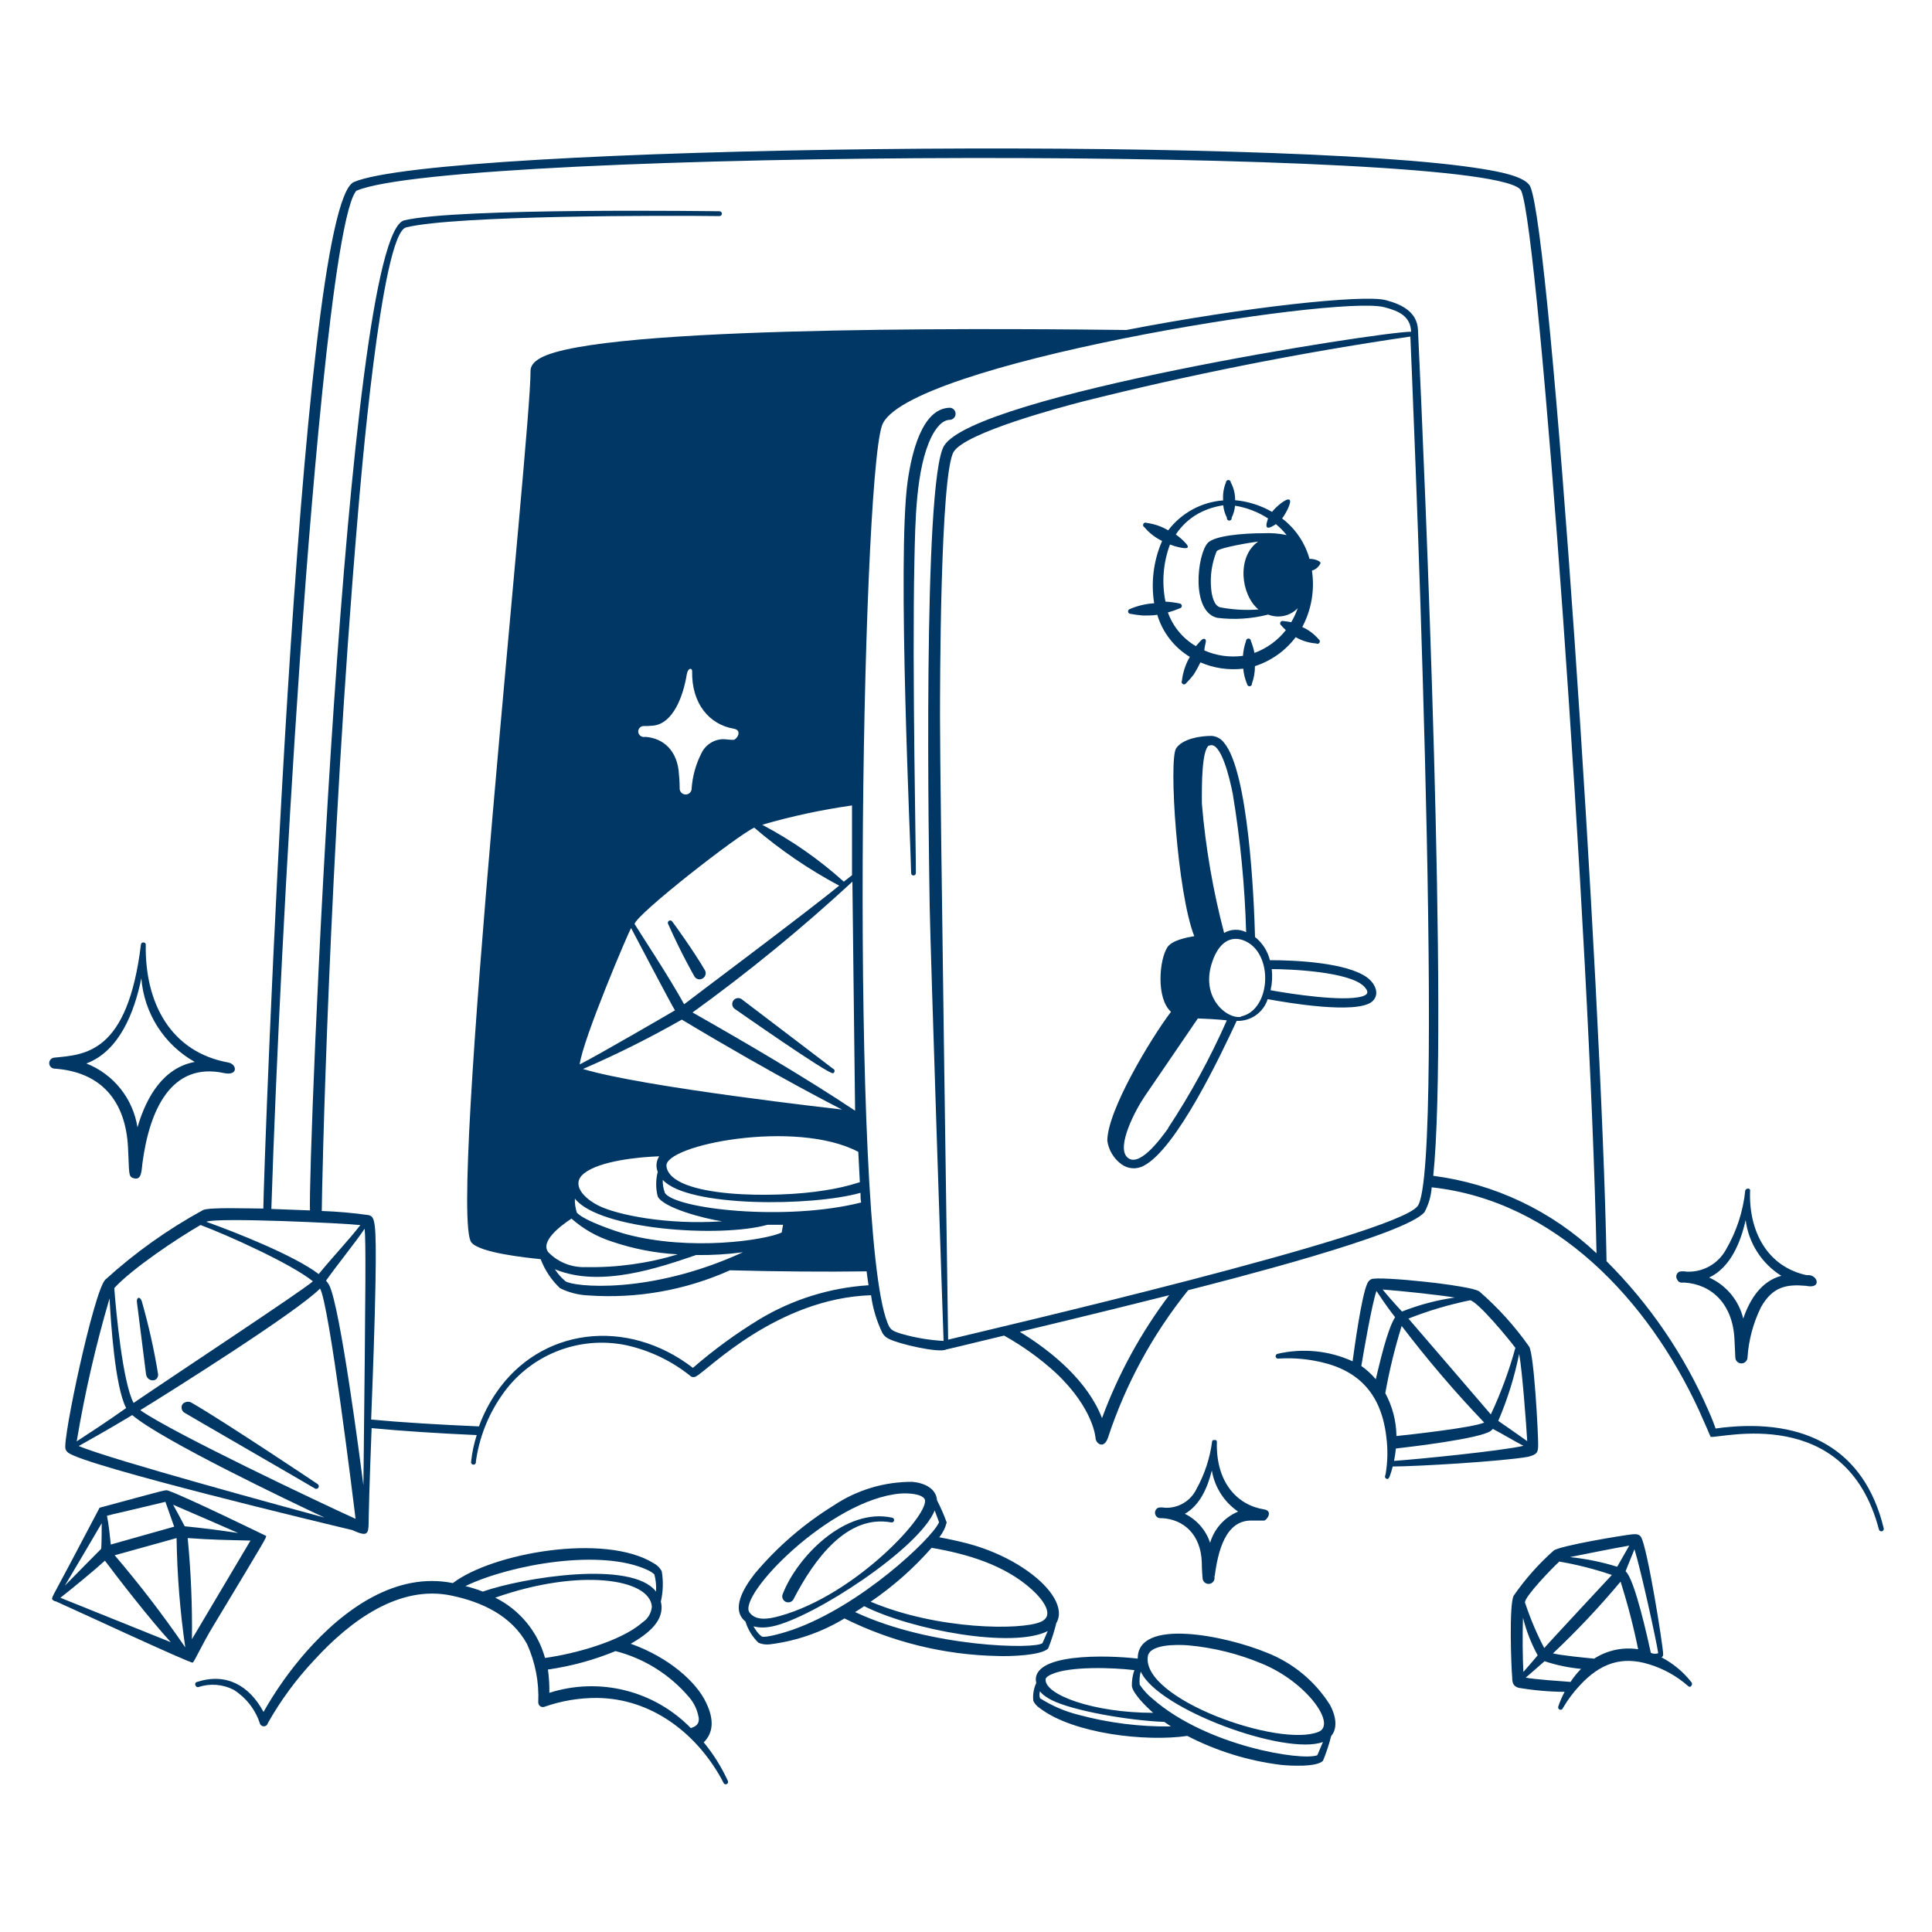 <svg width="400" height="400" viewBox="0 0 400 400" fill="none" xmlns="http://www.w3.org/2000/svg"><path d="M145.7 360.74C147.7 358.74 147.86 356.04 146.24 352.62C144.24 348.24 138.42 343.1 130.58 340.32C134.1 338.32 137.78 335.5 136.82 331.6C137.3 329.526 137.361 327.378 137 325.28C136.61 324.583 136.027 324.013 135.32 323.64C125.16 317.36 101.96 321.52 93.76 327.76C82 325.4 71.22 333.1 63.38 342C60.023 345.834 57.067 350.003 54.56 354.44C51.6 348.94 46.82 346.26 40.76 348.24C40.08 348.44 40.5 349.48 41.1 349.28C42.287 348.89 43.54 348.739 44.786 348.835C46.032 348.931 47.246 349.273 48.36 349.84C50.911 351.444 52.826 353.882 53.78 356.74C53.822 356.931 53.928 357.103 54.081 357.226C54.234 357.348 54.424 357.415 54.62 357.415C54.816 357.415 55.006 357.348 55.159 357.226C55.312 357.103 55.418 356.931 55.46 356.74C58.129 352.015 61.359 347.63 65.08 343.68C72.5 335.56 82.64 328.08 93.42 330.34C99.88 331.68 105.88 334.54 109.1 340.34C110.827 344.131 111.629 348.278 111.44 352.44C111.439 352.593 111.473 352.745 111.539 352.883C111.604 353.022 111.701 353.144 111.82 353.24C111.945 353.331 112.09 353.391 112.243 353.416C112.396 353.44 112.553 353.428 112.7 353.38C116.213 352.138 119.914 351.516 123.64 351.54C134.94 351.66 144.08 358.86 149.26 368.1C149.62 368.76 149.72 369 149.76 369.04C149.778 369.111 149.811 369.177 149.857 369.234C149.902 369.29 149.96 369.336 150.026 369.368C150.091 369.4 150.163 369.418 150.236 369.419C150.309 369.42 150.382 369.406 150.448 369.376C150.515 369.346 150.574 369.302 150.622 369.247C150.67 369.192 150.706 369.127 150.726 369.057C150.746 368.987 150.75 368.913 150.739 368.841C150.728 368.769 150.701 368.7 150.66 368.64C149.356 365.803 147.689 363.147 145.7 360.74ZM96.36 328.38C105.84 323.84 124.54 320.6 134.04 325.04C134.564 325.271 135.05 325.581 135.48 325.96C135.787 327.12 135.902 328.323 135.82 329.52C130.82 322.94 108.24 326.62 99.96 329.52C98.785 329.065 97.582 328.685 96.36 328.38ZM102.54 330.78C119.88 324.66 134.54 326.78 134.96 332.64C134.905 333.307 134.696 333.953 134.349 334.526C134.002 335.098 133.526 335.582 132.96 335.94C128.58 339.8 118.96 342.42 112.84 343.26C112.095 340.573 110.793 338.073 109.019 335.923C107.244 333.773 105.037 332.021 102.54 330.78ZM143.02 357.78C139.299 353.964 134.588 351.26 129.417 349.971C124.245 348.682 118.817 348.858 113.74 350.48C113.765 348.868 113.665 347.256 113.44 345.66C118.247 344.972 122.95 343.689 127.44 341.84C133.388 343.371 138.713 346.711 142.68 351.4C143.75 352.64 144.444 354.159 144.68 355.78C144.76 357 144 357.48 143.02 357.78ZM283.1 202.42C278.92 199.28 268.04 198.78 262.92 198.8C262.453 196.903 261.37 195.215 259.84 194C259.64 186.22 258.5 159.7 253.4 153.74C253.098 153.343 252.716 153.015 252.278 152.777C251.84 152.539 251.357 152.397 250.86 152.36C248.44 152.36 244.86 152.94 243.5 154.94C241.94 157.36 243.74 184.94 247.26 193.82C245.54 194.12 242.6 194.7 241.68 196.14C240.02 198.7 239.32 206.66 242.44 209.48C238.24 215.04 229.22 230 229.26 236.22C229.55 238.126 230.577 239.843 232.12 241C232.782 241.505 233.577 241.807 234.407 241.871C235.237 241.935 236.068 241.757 236.8 241.36C243.62 237.8 252.8 218.32 256.04 211.36C257.455 211.418 258.851 211.008 260.011 210.195C261.171 209.382 262.031 208.21 262.46 206.86C266.64 207.64 280.68 210 284.02 207.42C285.74 206 284.84 203.74 283.1 202.42ZM250.28 154.42C252.76 153.06 254.7 161.58 255.24 164.42C256.806 173.873 257.728 183.422 258 193C257.287 192.644 256.496 192.473 255.7 192.501C254.903 192.529 254.127 192.755 253.44 193.16C251.138 184.403 249.599 175.463 248.84 166.44C248.8 162.42 248.82 155.38 250.28 154.34V154.42ZM241.86 233.6C240.02 236.18 235.72 241.84 233.38 239.6C231.04 237.36 235.18 229.6 237.08 226.86L248 210.86C252.18 211 254 211.26 254 211.26C250.584 219.007 246.523 226.453 241.86 233.52V233.6ZM256.94 210.52C254.1 211.08 248.28 206.52 251.08 198.86C253.54 192.12 258.46 194.32 260.26 196.86C263.44 201.26 262 209.4 256.94 210.44V210.52ZM282 206.3C278 207.44 267.16 205.76 263.06 205.02C263.389 203.584 263.47 202.103 263.3 200.64C267.12 200.64 279.46 201.16 282.44 204.26C283.66 205.56 282.96 206 282 206.3ZM26.5 237.5C26.8 242.96 26.5 243.62 27.68 243.94C29.34 244.42 29.28 242.46 29.5 240.74C30.96 229.74 35.5 219.84 46.34 222.16C49.4 222.82 49.06 220.3 47.26 219.98C35.38 217.82 29.96 207.7 30.18 195.54C30.18 195.02 29.24 194.94 29.18 195.54C26.42 218.28 17.48 218.34 11.18 218.98C10.906 219.016 10.655 219.151 10.473 219.359C10.291 219.567 10.191 219.834 10.191 220.11C10.191 220.386 10.291 220.653 10.473 220.861C10.655 221.069 10.906 221.203 11.18 221.24C21 221.88 26 228 26.5 237.5ZM29.26 202.54C29.543 206.112 30.699 209.56 32.628 212.581C34.556 215.601 37.198 218.101 40.32 219.86C33.82 221.08 30.32 227.04 28.46 233.4C28.003 230.465 26.787 227.7 24.931 225.381C23.075 223.062 20.644 221.269 17.88 220.18C24.68 217.64 27.82 209.62 29.26 202.54ZM234 127.08C234.88 127.247 235.768 127.368 236.66 127.44C237.4 127.44 238.82 127.44 239.6 127.28C240.689 130.921 243.091 134.029 246.34 136C245.457 137.522 244.898 139.211 244.7 140.96C244.67 141.019 244.652 141.083 244.646 141.15C244.641 141.216 244.649 141.282 244.669 141.345C244.69 141.409 244.722 141.467 244.765 141.518C244.808 141.568 244.861 141.61 244.92 141.64C244.979 141.67 245.044 141.688 245.11 141.694C245.176 141.699 245.242 141.691 245.306 141.671C245.369 141.65 245.427 141.618 245.478 141.575C245.528 141.532 245.57 141.479 245.6 141.42C246.162 140.865 246.684 140.27 247.16 139.64C247.664 138.832 248.124 137.997 248.54 137.14C251.327 138.346 254.384 138.795 257.4 138.44C257.5 139.541 257.77 140.621 258.2 141.64C258.216 141.772 258.284 141.893 258.389 141.976C258.494 142.058 258.627 142.096 258.76 142.08C258.893 142.064 259.013 141.996 259.096 141.891C259.179 141.786 259.216 141.652 259.2 141.52C259.619 140.366 259.829 139.147 259.82 137.92C263.182 136.832 266.128 134.738 268.26 131.92C269.557 132.669 271.006 133.113 272.5 133.22C272.556 133.254 272.619 133.277 272.684 133.287C272.75 133.297 272.816 133.294 272.88 133.278C272.944 133.262 273.005 133.234 273.058 133.195C273.111 133.156 273.156 133.106 273.19 133.05C273.224 132.993 273.247 132.931 273.257 132.866C273.267 132.8 273.264 132.734 273.248 132.67C273.232 132.606 273.204 132.545 273.165 132.492C273.126 132.439 273.076 132.394 273.02 132.36C272.089 131.272 270.928 130.404 269.62 129.82C271.524 126.243 272.226 122.147 271.62 118.14C272.011 118.028 272.372 117.832 272.68 117.566C272.987 117.3 273.233 116.97 273.4 116.6C273.4 116.04 271.72 115.64 271.12 115.72C270.194 112.38 268.199 109.437 265.44 107.34C266.12 106.5 267.56 103.86 266.96 103.46C266.36 103.06 264.2 104.9 263.36 105.98C261.017 104.633 258.411 103.808 255.72 103.56C255.741 102.276 255.431 101.009 254.82 99.88C254.82 99.747 254.767 99.62 254.674 99.526C254.58 99.433 254.453 99.38 254.32 99.38C254.187 99.38 254.06 99.433 253.966 99.526C253.873 99.62 253.82 99.747 253.82 99.88C253.337 101.057 253.138 102.332 253.24 103.6C251.013 103.771 248.847 104.413 246.886 105.481C244.925 106.55 243.212 108.022 241.86 109.8C240.493 108.99 238.976 108.466 237.4 108.26C237.283 108.196 237.146 108.182 237.019 108.219C236.891 108.257 236.784 108.343 236.72 108.46C236.656 108.577 236.642 108.714 236.679 108.841C236.717 108.969 236.803 109.076 236.92 109.14C237.931 110.342 239.185 111.317 240.6 112C238.832 116.055 238.262 120.532 238.96 124.9C237.187 125.008 235.447 125.428 233.82 126.14C233.725 126.19 233.649 126.269 233.602 126.366C233.555 126.462 233.541 126.571 233.561 126.677C233.581 126.782 233.635 126.878 233.714 126.951C233.793 127.023 233.893 127.069 234 127.08ZM242.3 112.76C242.877 112.99 243.472 113.171 244.08 113.3C245.76 113.68 246.58 113.58 245.3 112.26C244.733 111.668 244.11 111.132 243.44 110.66C244.602 108.895 246.165 107.428 248 106.38C249.634 105.483 251.415 104.887 253.26 104.62C253.348 105.514 253.606 106.383 254.02 107.18C254.005 107.253 254.007 107.327 254.025 107.399C254.042 107.471 254.076 107.538 254.123 107.596C254.17 107.653 254.229 107.699 254.296 107.731C254.363 107.763 254.436 107.779 254.51 107.779C254.584 107.779 254.657 107.763 254.724 107.731C254.791 107.699 254.85 107.653 254.897 107.596C254.944 107.538 254.978 107.471 254.995 107.399C255.013 107.327 255.015 107.253 255 107.18C255.389 106.405 255.627 105.564 255.7 104.7C258.138 105.096 260.468 105.995 262.54 107.34C262.36 107.86 261.98 108.96 262.38 109.2C262.78 109.44 263.78 108.78 264.16 108.52C264.979 109.192 265.723 109.949 266.38 110.78C264.777 110.442 263.136 110.314 261.5 110.4C257.5 110.4 251.5 110.88 250.06 112.4C247.84 114.82 246.52 126.7 252.06 127.92C255.572 128.353 259.133 128.122 262.56 127.24C263.596 127.652 264.731 127.746 265.821 127.511C266.911 127.276 267.906 126.722 268.68 125.92C268.331 126.929 267.882 127.9 267.34 128.82C266.791 128.711 266.237 128.63 265.68 128.58C265.568 128.547 265.447 128.555 265.34 128.602C265.233 128.649 265.145 128.732 265.093 128.836C265.04 128.941 265.026 129.061 265.053 129.175C265.08 129.289 265.146 129.39 265.24 129.46C265.546 129.813 265.873 130.147 266.22 130.46C264.532 132.605 262.282 134.239 259.72 135.18C259.553 134.331 259.305 133.501 258.98 132.7C258.98 132.567 258.927 132.44 258.834 132.346C258.74 132.253 258.613 132.2 258.48 132.2C258.347 132.2 258.22 132.253 258.126 132.346C258.033 132.44 257.98 132.567 257.98 132.7C257.628 133.693 257.412 134.729 257.34 135.78C254.621 136.156 251.851 135.768 249.34 134.66C249.34 134.18 249.6 133.28 249.66 132.78C249.72 132.28 249.22 132.02 248.7 132.56C248.48 132.76 248.16 133.14 247.6 133.78C244.906 132.208 242.852 129.736 241.8 126.8C242.646 126.573 243.475 126.285 244.28 125.94C244.393 125.917 244.495 125.856 244.568 125.766C244.641 125.677 244.681 125.565 244.681 125.45C244.681 125.335 244.641 125.223 244.568 125.133C244.495 125.044 244.393 124.983 244.28 124.96C243.299 124.748 242.302 124.614 241.3 124.56C240.499 120.618 240.818 116.53 242.22 112.76H242.3ZM260.62 126.18C257.946 126.388 255.255 126.24 252.62 125.74C251.32 125.4 250.88 123.28 250.76 121.92C250.499 119.266 250.891 116.588 251.9 114.12C252.6 113.32 259.46 112.24 260.5 112.12C256 115.24 256.88 123.12 260.54 126.18H260.62Z" fill="#003764" /><path d="M390 316.4C386 299.9 373.62 293.68 356.72 295.56L355.2 295.76C354.96 295.06 354.48 293.76 353.72 292.06C348.695 280.512 341.536 270.015 332.62 261.12C331.62 204.34 321.14 48 316.82 38.62C315.82 36.42 309.62 35.42 307.06 35C265.06 28.04 91.06 30.08 73.28 37.68C61.74 42.62 54.56 242.62 54.52 250.22C51.66 250.22 43.28 249.9 42.02 250.54C34.725 254.526 27.93 259.367 21.78 264.96C19.42 267.44 12.9 298 13.56 300C13.664 300.316 13.867 300.589 14.14 300.78C17.96 303.6 67.26 315.44 72.92 316.78C75.98 318.18 76.28 317.7 76.32 315.4C76.36 313.1 76.44 308.3 76.94 295.68C83.04 296.26 90.68 296.76 98.7 297.12C98.121 298.914 97.732 300.764 97.54 302.64C97.525 302.713 97.527 302.788 97.545 302.859C97.562 302.931 97.596 302.999 97.643 303.056C97.69 303.113 97.749 303.159 97.816 303.191C97.883 303.223 97.956 303.239 98.03 303.239C98.104 303.239 98.177 303.223 98.244 303.191C98.311 303.159 98.37 303.113 98.417 303.056C98.464 302.999 98.498 302.931 98.515 302.859C98.533 302.788 98.535 302.713 98.52 302.64C99.193 297.741 101.008 293.068 103.82 289C106.598 284.897 110.529 281.71 115.118 279.841C119.707 277.972 124.746 277.506 129.6 278.5C134.429 279.555 138.952 281.703 142.82 284.78C142.989 284.968 143.222 285.086 143.473 285.112C143.724 285.137 143.976 285.069 144.18 284.92C146.54 283.68 160.88 268.8 180.34 268.16C180.708 270.882 181.504 273.528 182.7 276C183.012 276.528 183.48 276.948 184.04 277.2C186.04 278.26 194.46 280.18 195.88 279.4C196.08 279.4 207.52 276.58 207.88 276.52C211.733 278.664 215.324 281.248 218.58 284.22C226.58 291.76 226.82 297.9 226.82 297.7C226.82 298.78 228.5 300.18 229.38 297.7C233.033 286.589 238.664 276.229 246 267.12C253.18 265.28 291.18 255.66 294.94 250.94C295.79 249.357 296.295 247.612 296.42 245.82C322 248.6 341.22 269.16 351.76 292C352.72 294.1 354.16 297.48 354.16 297.48C356.16 297.88 382.16 290.5 389.02 316.68C389.038 316.744 389.069 316.804 389.111 316.857C389.152 316.909 389.204 316.953 389.263 316.985C389.321 317.018 389.385 317.039 389.452 317.046C389.518 317.054 389.586 317.048 389.65 317.03C389.714 317.012 389.774 316.981 389.827 316.939C389.879 316.897 389.923 316.846 389.955 316.787C389.988 316.729 390.009 316.665 390.016 316.598C390.024 316.532 390.018 316.464 390 316.4ZM74.6 253.64C72.36 256.58 69.24 259.82 65.98 263.78C60.9 259.9 48.6 255.06 42.72 252.96C44.7 252 71.46 253.26 74.6 253.64ZM41.56 253.64C46.94 255.64 60.3 261.64 64.78 265.28C62.96 267 35.88 284.84 27.66 290.46C25.4 286.26 24 271.34 23.66 266.68C27.38 262.62 36.76 256.36 41.56 253.6V253.64ZM22.68 268.86C22.96 273.9 23.8 287.08 26.12 291.52C22 294.44 18.72 296.56 15.88 298.42C17.55 288.426 19.821 278.541 22.68 268.82V268.86ZM16.3 299.38C18.12 298.36 22.3 296.04 27.38 292.98C33.5 298.18 59.88 310.78 67.18 314.2C60.56 312.42 22.58 302.1 16.3 299.38ZM29.1 291.92C35.1 288.24 61.44 271.68 66.26 266.78C68.16 269.94 73.18 310.88 73.62 314.46C66 311 35.68 296.62 29.1 292V291.92ZM75.24 307.5C74.6 302.58 70.44 270.46 68.14 266.04C67.951 265.723 67.737 265.423 67.5 265.14C70.24 261.3 73.5 257.36 75.5 254.38C75.74 257.56 75.74 262.96 75.24 307.5ZM186.74 276.18C184.48 275.52 184.28 275.18 183.74 273.86C175.86 254.18 178.32 100.82 182.6 88.12C186.88 75.42 276.6 60.96 286.6 63.6C289.7 64.4 292.02 65.5 292.16 68.68C285.58 68.68 202.04 81.8 195.48 92.26C190.96 99.48 192.34 178.14 192.48 187.62C192.62 196.44 195.3 276.5 195.36 277.62C192.441 277.467 189.55 276.984 186.74 276.18ZM228.16 293.6C225.24 286.06 218.02 279.94 211.14 275.74C211.76 275.6 228.82 271.5 242.06 268.16C236.214 275.919 231.531 284.489 228.16 293.6ZM293.48 249.74C288.58 255.86 204.8 275.28 196.3 277.36C196.3 277.36 194.58 160.86 194.62 148.5C194.62 143.22 194.62 98.06 197.46 93.52C200 89.52 219.58 84.32 224.2 83.12C246.56 77.507 269.189 73.021 292 69.68C292 69.68 299.56 242.12 293.48 249.74ZM296.74 243.44C299.9 212.9 295.04 99.3 293.58 68.34C293.42 64.7 290.46 63.08 286.92 62.14C282.24 60.92 257.54 63.6 233.2 68.32C215.32 68.12 129.64 67.1 113.2 73.52C111.62 74.14 109.82 75.14 109.84 76.84C110 89.12 92.68 251.22 97.6 257.24C99.38 259.42 109.12 260.4 111.94 260.7C112.806 262.975 114.173 265.026 115.94 266.7C117.748 267.599 119.723 268.11 121.74 268.2C131.813 268.921 141.907 267.135 151.12 263C160.96 263.26 170.84 263.34 179.42 263.22C179.56 264.24 179.68 265.22 179.82 266.1C171.799 266.609 164.02 269.045 157.14 273.2C152.312 276.15 147.736 279.495 143.46 283.2C129.8 272.68 111.84 274.86 102.66 288.46C101.216 290.594 100.041 292.898 99.16 295.32C90.9 294.96 83.16 294.5 76.84 293.9C77.22 284.36 77.6 273.68 77.74 265.58C77.96 252.6 77.6 251.94 76.34 251.58C73.117 251.122 69.873 250.835 66.62 250.72C66.62 246.92 68.06 177.6 74.08 106.72C74.52 101.54 78.86 48.34 84.08 47.08C94.34 44.54 138.46 44.6 148.96 44.74C149.093 44.74 149.22 44.687 149.314 44.593C149.407 44.5 149.46 44.373 149.46 44.24C149.46 44.107 149.407 43.98 149.314 43.886C149.22 43.793 149.093 43.74 148.96 43.74C148.52 43.74 94.78 42.96 83.7 45.62C71.34 48.58 63.7 241.9 64.18 250.6L56.18 250.3C57.14 220.3 59.28 177.46 61.98 138.3C62.86 125.36 67.98 52.3 73.12 40.6C73.24 40.34 73.62 39.56 73.82 39.48C94.1 30.82 310.64 30.1 314.94 39.48C318.64 47.48 329.24 195 330.54 259.48C321.253 250.694 309.419 245.079 296.74 243.44ZM144.12 259.84C147.363 259.891 150.606 259.697 153.82 259.26C134.48 268.14 118.68 266.42 117.06 265.26C116.212 264.548 115.477 263.712 114.88 262.78C124.32 266.72 136.64 262.38 144.12 259.84ZM113.54 259.28C111.78 257.06 115.96 253.84 118.32 252.3C120.751 254.453 123.606 256.074 126.7 257.06C131.099 258.556 135.681 259.444 140.32 259.7C134.145 261.577 127.713 262.468 121.26 262.34C119.831 262.399 118.405 262.157 117.075 261.629C115.745 261.102 114.541 260.302 113.54 259.28ZM129.68 255.54C127.3 254.9 120.92 252.7 119.44 251.08C119.128 250.139 118.985 249.151 119.02 248.16C124.12 254.62 149.02 256.32 158.9 253.58H162.12L161.84 255.18C158.36 256.78 143 259.08 129.68 255.54ZM151.88 150.86C153.88 151.2 152.44 153.18 151.88 153.18C151.68 153.18 151.16 153.18 149.88 153.04C148.898 153.03 147.933 153.304 147.103 153.829C146.273 154.355 145.612 155.108 145.2 156C144.064 158.237 143.385 160.678 143.2 163.18C143.209 163.343 143.186 163.506 143.132 163.66C143.079 163.814 142.995 163.956 142.886 164.077C142.778 164.199 142.646 164.298 142.499 164.369C142.352 164.44 142.193 164.481 142.03 164.49C141.701 164.509 141.378 164.396 141.133 164.176C140.887 163.957 140.739 163.649 140.72 163.32C140.72 163.16 140.72 161.68 140.58 160.44C140.34 155.48 137.38 152.8 133.58 152.56C133.337 152.614 133.083 152.591 132.854 152.494C132.625 152.397 132.431 152.232 132.3 152.02C132.218 151.884 132.166 151.733 132.147 151.576C132.128 151.418 132.143 151.259 132.19 151.107C132.237 150.956 132.316 150.817 132.421 150.698C132.526 150.58 132.655 150.485 132.8 150.42C133.28 150.2 133.36 150.42 135.16 150.24C139.44 149.86 141.48 143.94 142.18 139.68C142.42 138.16 143.32 138.28 143.3 138.94C143.16 145.7 146.88 150 151.88 150.86ZM156.16 171.36C161.562 175.993 167.458 180.017 173.74 183.36C167.3 188.68 141.74 207.78 141.64 207.92C138.66 202.44 132.34 192.9 131.38 191.3C131.84 189.2 152.9 172.78 156.16 171.36ZM177.7 238.48C177.8 240.64 177.92 242.74 178.02 244.76C175.632 245.529 173.183 246.098 170.7 246.46C160.82 248.1 138.82 248.1 137.98 241.46C137.42 237.06 164.78 231.64 177.7 238.48ZM120.7 221.32C127.701 218.288 134.531 214.876 141.16 211.1C161.62 223.38 174.3 229.68 174.32 229.72C173.38 229.6 133.02 225.08 120.7 221.32ZM143.38 209.62C154.949 201.268 166.002 192.225 176.48 182.54C176.48 184.36 177.04 229.64 177.04 229.96C166.74 223.1 154.62 216 143.38 209.62ZM174.7 182.54C169.578 177.926 163.901 173.969 157.8 170.76C163.897 168.987 170.113 167.65 176.4 166.76V181.2L174.7 182.54ZM139.74 209.18C139.14 209.54 124.2 218.24 120.02 220.38C120.64 215.22 130.16 192.9 130.66 192.14C130.76 192.34 139.14 208.28 139.74 209.18ZM120.94 242.92C124.24 240.32 132.32 239.54 136.48 239.4C136.173 239.872 135.985 240.412 135.933 240.973C135.881 241.534 135.966 242.099 136.18 242.62C135.749 244.293 135.749 246.047 136.18 247.72C137.38 250.08 145.58 252.26 149.5 252.86C137.74 253.64 127.92 251.46 124.32 249.8C120.72 248.14 118.14 245.12 120.94 242.92ZM137.64 246.92C137.325 246.077 137.182 245.179 137.22 244.28C142.42 250.02 168.26 249.78 178.16 246.96C178.16 247.66 178.16 248.34 178.3 248.96C162.72 252.9 139.76 250.34 137.64 246.96V246.92ZM55.1 318C55.6 318.24 38.1 309.7 34.86 308.64C34.18 308.42 35.16 308.24 20.62 312.16C9.78 332.84 10.96 330.06 10.78 331.12C10.78 331.12 11.3 331.62 11.5 331.52C13.94 332.56 39.5 344.48 39.9 344.22C40.3 343.96 41.8 340.5 44.1 336.72C55.46 317.88 55.1 318.42 55.1 318ZM49.38 317.4C45.26 316.8 42.34 316.4 38.24 316C37.6 314.78 36.72 313.1 35.84 311.54C39 312.88 45.26 315.62 49.38 317.42V317.4ZM34.24 310.92C34.62 312.02 35.48 314.46 36.06 316.08L22.94 319.78C22.78 318.16 22.5 315.5 22.16 313.9C22.12 313.72 21.52 314 34.24 310.94V310.92ZM21.06 315.34C21.06 315.86 21.06 319.78 20.94 320.68C20.76 320.84 14.6 327.08 13.42 328.3C15.6 324.66 19.26 318.44 21.06 315.36V315.34ZM12.5 330.8C15.06 328.8 19.62 325.04 21.72 323.12C24.48 326.82 31.04 335.28 35.36 340L12.5 330.8ZM23.74 322L36.56 318.44C36.668 326.018 37.269 333.58 38.36 341.08C33.829 334.465 28.949 328.096 23.74 322ZM39.74 339.38C39.827 332.389 39.533 325.399 38.86 318.44C43.84 318.8 46.98 318.84 51.86 318.96C51.82 319.02 40.34 338.34 39.7 339.44L39.74 339.38Z" fill="#003764" /><path d="M348.74 265.54C354.36 265.9 358.74 269.94 359.1 277.24C359.26 279.94 359.24 280.88 359.3 281.24C359.354 281.547 359.521 281.823 359.766 282.014C360.012 282.206 360.32 282.299 360.631 282.277C360.942 282.254 361.233 282.118 361.449 281.893C361.665 281.668 361.79 281.371 361.8 281.06C362.042 277.43 362.994 273.884 364.6 270.62C367.04 266.32 369.94 265.86 373.94 266.22C376.96 266.86 376.5 264.36 374.72 264.02L374 264C365.82 262.22 362 254.8 362.34 246.48C362.34 245.84 361.38 246.08 361.34 246.48C360.894 250.798 359.53 254.971 357.34 258.72C356.546 260.17 355.359 261.367 353.916 262.173C352.472 262.98 350.831 263.363 349.18 263.28C348.698 263.187 348.202 263.187 347.72 263.28C347.573 263.342 347.442 263.436 347.335 263.554C347.228 263.672 347.148 263.812 347.1 263.964C347.053 264.117 347.039 264.277 347.059 264.435C347.08 264.594 347.135 264.745 347.22 264.88C347.56 265.6 348 265.58 348.74 265.54ZM361.42 252.6C361.719 254.95 362.536 257.204 363.813 259.2C365.089 261.195 366.792 262.883 368.8 264.14C364.68 265.26 362.3 268.94 360.92 273C360.471 271.138 359.601 269.404 358.377 267.93C357.153 266.457 355.608 265.284 353.86 264.5C358.24 262.44 360.36 257.3 361.42 252.6ZM151.84 207.14C151.743 207.272 151.674 207.423 151.636 207.582C151.597 207.741 151.591 207.907 151.617 208.068C151.643 208.23 151.701 208.385 151.787 208.525C151.874 208.664 151.987 208.785 152.12 208.88C152.3 209 171.56 222.5 172.46 222.2C172.557 222.165 172.64 222.101 172.699 222.017C172.758 221.933 172.789 221.833 172.789 221.73C172.789 221.627 172.758 221.527 172.699 221.443C172.64 221.359 172.557 221.295 172.46 221.26L153.54 206.86C153.276 206.677 152.951 206.604 152.633 206.657C152.316 206.709 152.032 206.882 151.84 207.14ZM344 343.14C344.116 343.077 344.211 342.98 344.272 342.862C344.332 342.745 344.356 342.611 344.34 342.48C344.34 340.86 341.04 320.14 339.74 318.2C339.36 317.62 338.74 317.6 337.98 317.66C335.98 317.86 322.86 320.04 321.66 321.04C318.544 323.806 315.771 326.934 313.4 330.36C312.4 332.1 312.88 345.2 313.08 347.22C313.08 348.4 313.28 349.1 314.4 349.44C317.552 349.975 320.743 350.255 323.94 350.28C323.409 351.258 322.967 352.282 322.62 353.34C322.58 353.467 322.593 353.605 322.655 353.723C322.716 353.842 322.823 353.93 322.95 353.97C323.077 354.01 323.215 353.997 323.333 353.935C323.452 353.874 323.54 353.767 323.58 353.64C324.577 351.931 325.765 350.341 327.12 348.9C331.24 344.46 335.66 342.78 341.44 344.58C344.391 345.476 347.119 346.989 349.44 349.02C349.7 349.26 349.92 349.36 350.18 349.02C350.27 348.918 350.32 348.786 350.32 348.65C350.32 348.514 350.27 348.382 350.18 348.28C348.51 346.146 346.403 344.394 344 343.14ZM337.32 320C336.62 321.28 335.72 322.76 334.82 324.38C331.634 323.393 328.358 322.723 325.04 322.38C328.28 321.72 334.38 320.5 337.32 320ZM322.8 323.3C326.509 323.932 330.161 324.861 333.72 326.08C333.72 326.08 320.08 340.72 319.72 341.22C318.128 338.176 316.79 335.005 315.72 331.74C315.8 330.4 321.34 324.68 322.8 323.34V323.3ZM315.32 334.94C316.001 337.651 317.022 340.265 318.36 342.72C317.18 344.14 316.12 345.34 315.4 346.16C315.24 343.38 315.2 338.32 315.32 334.98V334.94ZM325.14 348.22C323.24 348.08 317.76 347.7 315.88 347.34C316.74 346.62 318.16 345.34 319.78 343.94C322.233 344.749 324.769 345.279 327.34 345.52C326.52 346.36 325.783 347.278 325.14 348.26V348.22ZM330 343.4C328 343.2 323.56 342.78 321.52 342.32C326.478 337.649 331.153 332.687 335.52 327.46C336.984 332.058 338.199 336.731 339.16 341.46C335.967 340.966 332.704 341.671 330 343.44V343.4ZM341.78 342.16C341.24 339.72 338.48 326.96 336.56 325.32C337.16 323.72 338.04 321.72 338.4 320.76C339.74 325.08 342.92 339.6 343.32 342.28C343.071 342.369 342.806 342.408 342.542 342.394C342.278 342.381 342.019 342.315 341.78 342.2V342.16ZM65.8 307.3C66.68 307.84 46.12 294.12 39.8 290.5C39.499 290.284 39.13 290.185 38.762 290.222C38.394 290.259 38.052 290.429 37.8 290.7C37.615 290.979 37.547 291.32 37.611 291.649C37.674 291.979 37.864 292.27 38.14 292.46C38.34 292.62 64.42 307.68 65.14 308.14C65.195 308.183 65.258 308.215 65.326 308.234C65.393 308.253 65.464 308.259 65.534 308.25C65.603 308.242 65.671 308.22 65.732 308.186C65.793 308.151 65.847 308.105 65.89 308.05C65.933 307.995 65.965 307.932 65.984 307.864C66.003 307.797 66.009 307.726 66 307.656C65.992 307.587 65.97 307.519 65.936 307.458C65.901 307.397 65.855 307.343 65.8 307.3ZM30.24 284.56C30.54 286.18 32.74 286.22 32.74 284.56C31.906 279.431 30.771 274.356 29.34 269.36C28.92 268.28 28.26 268.66 28.34 269.52C28.36 269.74 30.2 284.36 30.24 284.56ZM145.5 202.56C145.78 202.39 145.983 202.117 146.065 201.799C146.147 201.482 146.102 201.145 145.94 200.86C143.54 196.76 139.42 191.08 139.22 190.86C139.191 190.796 139.149 190.739 139.097 190.693C139.045 190.646 138.983 190.611 138.917 190.59C138.85 190.568 138.78 190.561 138.71 190.569C138.641 190.576 138.574 190.599 138.513 190.634C138.453 190.669 138.4 190.716 138.359 190.773C138.318 190.83 138.29 190.894 138.275 190.963C138.261 191.031 138.261 191.102 138.275 191.17C138.29 191.239 138.319 191.303 138.36 191.36C141.02 197.36 143.56 201.78 143.8 202.2C143.887 202.336 144.001 202.454 144.134 202.546C144.267 202.638 144.417 202.702 144.575 202.736C144.733 202.769 144.896 202.771 145.055 202.741C145.214 202.711 145.365 202.649 145.5 202.56ZM262.26 342.16C253.66 338.62 235.46 334.92 235.56 343.4C229.16 342.64 213.16 342.2 214.54 348.46C214 349.621 213.792 350.908 213.94 352.18C214.246 352.773 214.701 353.276 215.26 353.64C222.18 358.96 237.26 360.66 245.82 359.4C251.879 362.536 258.448 364.568 265.22 365.4C267.12 365.6 272.74 365.9 273.92 364.52C274.601 362.869 275.162 361.171 275.6 359.44C276.86 357.96 276.76 355.62 275.36 352.98C272.262 348.066 267.671 344.274 262.26 342.16ZM216.48 347.7C216.48 347.24 217.3 346.82 217.72 346.64C221.5 344.94 230.34 345.24 234.86 345.78C234.49 346.84 234.314 347.958 234.34 349.08C234.56 350.7 237.48 353.52 238.76 354.62C226.34 354.62 216.3 350.88 216.48 347.7ZM223.32 355.04C220.485 354.334 217.783 353.172 215.32 351.6C215.177 351.124 215.177 350.616 215.32 350.14C215.32 350.14 215.68 350.9 217.6 351.92C222.02 354.22 234.02 356.26 241.06 356.5L242.44 357.44C235.987 357.525 229.552 356.718 223.32 355.04ZM272.74 363.4C269.54 364.64 249.86 361.54 238.64 351.72C237.599 350.886 236.695 349.894 235.96 348.78C235.874 347.874 235.949 346.96 236.18 346.08C239.74 353.94 266.18 363.54 273.9 360.66L272.74 363.4ZM272.98 358.56C264.88 361.88 236.4 351.8 237.64 342.96C237.98 340.44 243.4 340.46 245.94 340.64C251.233 341.114 256.421 342.402 261.32 344.46C270.56 348.28 276.8 357.04 272.98 358.56ZM217.02 341.28C217.697 339.573 218.258 337.822 218.7 336.04C219.96 333.92 218.8 331.34 217.26 329.4C214.38 325.74 208.2 321.68 200.46 319.6C198.46 319.08 196.46 318.64 194.46 318.28C195.195 317.38 195.721 316.328 196 315.2C195.432 313.632 194.764 312.102 194 310.62C193.82 308.16 191.4 307.04 188.94 306.8C183.11 306.757 177.402 308.472 172.56 311.72C166.446 315.498 160.971 320.223 156.34 325.72C153.88 328.84 151.28 333.24 154.34 335.72C154.85 337.393 155.78 338.907 157.04 340.12C157.785 340.431 158.599 340.541 159.4 340.44C164.867 339.763 170.129 337.937 174.84 335.08C184.726 339.996 195.581 342.653 206.62 342.86C208.7 342.96 215.68 342.78 217.02 341.28ZM213.64 329.1C216.04 331.28 218.44 334.54 215.44 335.8C211.44 337.54 194.14 337.48 180.26 331.62C184.919 328.445 189.159 324.695 192.88 320.46C200.26 321.72 208 324 213.64 329.1ZM155.2 333.88C152.5 330.46 171.9 310.4 186.46 309.22C187.88 309.12 190.72 309.22 191.42 310.34C192.96 313 177.42 330.16 161.42 334.58C158.8 335.32 156.46 335.52 155.2 333.88ZM164 337.46C162.7 337.92 158.5 339.18 157.72 338.82C157.196 338.431 156.754 337.941 156.42 337.38C155.44 335.9 156.12 337.52 159.94 336.72C168.38 334.94 190.34 320.62 193.52 312.72C194.56 315.56 194.46 315.06 194.32 315.36C192.8 318.6 178.28 332.48 164 337.46ZM215.84 340.18C214.5 341.5 192.7 341.12 177.04 333.76C177.66 333.38 178.28 332.98 178.92 332.54C188.8 337.5 209.64 341.36 216.92 337.7L215.84 340.18Z" fill="#003764" /><path d="M164.36 330.96C168.62 322.74 175.42 313.52 184.52 315.2C184.65 315.226 184.785 315.2 184.896 315.127C185.006 315.054 185.083 314.94 185.11 314.81C185.137 314.68 185.11 314.545 185.037 314.434C184.964 314.324 184.85 314.246 184.72 314.22C175.04 312.1 165.08 322.22 162.04 330.06C161.921 330.368 161.928 330.71 162.062 331.012C162.195 331.314 162.442 331.551 162.75 331.67C163.058 331.789 163.4 331.782 163.702 331.648C164.004 331.515 164.241 331.268 164.36 330.96ZM241.12 312.16C240.685 312.068 240.235 312.068 239.8 312.16C239.653 312.224 239.521 312.32 239.414 312.44C239.307 312.56 239.227 312.702 239.179 312.855C239.132 313.009 239.118 313.171 239.139 313.331C239.16 313.49 239.215 313.644 239.3 313.78C239.64 314.32 240.04 314.34 240.64 314.32C245.04 314.58 248.64 317.68 248.82 323.5C248.82 324.84 248.96 326.6 248.98 326.76C248.999 327.089 249.147 327.397 249.393 327.616C249.638 327.836 249.961 327.948 250.29 327.93C250.619 327.911 250.927 327.763 251.146 327.517C251.366 327.272 251.479 326.949 251.46 326.62C252.12 321.18 253.74 314.62 259.24 314.82H261.7C262.22 314.82 263.7 312.82 261.7 312.5C256.22 311.64 251.7 306.98 251.94 298.5C251.94 298.26 251.8 298.12 251.48 298.14C251.16 298.16 251.04 298.14 250.96 298.4C250.514 301.868 249.415 305.221 247.72 308.28C247.128 309.508 246.185 310.532 245.01 311.223C243.835 311.914 242.481 312.24 241.12 312.16ZM251.44 326.46C251.32 326.46 251.3 326.32 251.28 326.02C251.288 326.093 251.288 326.167 251.28 326.24C251.28 326.24 251.56 326.46 251.44 326.46ZM250.9 304.46C251.19 306.169 251.821 307.803 252.756 309.263C253.69 310.723 254.909 311.981 256.34 312.96C254.954 313.538 253.714 314.417 252.711 315.535C251.707 316.652 250.966 317.98 250.54 319.42C250.111 318.124 249.429 316.926 248.532 315.896C247.636 314.866 246.544 314.024 245.32 313.42C248.48 311.58 250 308 250.9 304.44V304.46ZM318.46 299C318.46 296.7 317.62 280.34 316.58 278.78C313.621 274.577 310.162 270.749 306.28 267.38C304.6 266.12 285.44 264.14 283.9 264.84C283.5 265.056 283.193 265.412 283.04 265.84C281.88 268.44 280.44 278.92 280.04 281.84C275.166 279.62 269.694 279.079 264.48 280.3C264.416 280.317 264.355 280.347 264.302 280.387C264.249 280.427 264.205 280.478 264.172 280.535C264.138 280.593 264.116 280.657 264.108 280.723C264.099 280.789 264.103 280.856 264.12 280.92C264.137 280.984 264.167 281.045 264.207 281.098C264.247 281.15 264.298 281.195 264.355 281.228C264.413 281.262 264.477 281.284 264.543 281.292C264.609 281.301 264.676 281.297 264.74 281.28C267.209 281.125 269.687 281.273 272.12 281.72C280.3 283.18 285.86 287.62 287.02 297.46C287.353 299.992 287.313 302.559 286.9 305.08C286.9 305.34 286.56 305.76 286.9 306.06C287.24 306.36 287.5 306.2 287.7 305.72C287.964 305.037 288.178 304.335 288.34 303.62C293.26 303.62 311.06 302.56 316.34 301.62C318.32 301.12 318.46 300.68 318.46 299ZM313.76 279C312.46 283.751 310.753 288.381 308.66 292.84C308.66 292.84 292.16 273.62 291.6 273C295.753 271.357 300.043 270.086 304.42 269.2C306.26 269.8 312.32 277.16 313.76 279.08V279ZM301.48 268.6C297.636 269.13 293.87 270.117 290.26 271.54C288.5 269.64 287.06 267.98 286.26 266.98C289.76 267.24 297.18 268 301.48 268.68V268.6ZM281.86 282.74C282.4 279.48 284.02 270.12 284.98 267.28C285.68 268.32 286.98 270.34 288.84 272.72C287.18 275.3 285.58 282.54 284.84 285.56C283.97 284.521 282.968 283.6 281.86 282.82V282.74ZM286.82 288.38C287.661 283.695 288.789 279.066 290.2 274.52C295.516 281.5 301.218 288.177 307.28 294.52C305.1 295.58 291.56 297.06 289.12 297.32C289.08 294.224 288.291 291.184 286.82 288.46V288.38ZM288.64 302.38C288.803 301.56 288.924 300.732 289 299.9C291.98 299.56 306.12 297.9 308.58 296.3C308.761 296.163 308.929 296.009 309.08 295.84C311.3 297 313.72 298.48 315.42 299.34C310.94 300.38 293.8 302.1 288.64 302.46V302.38ZM316.2 298.38C316.2 298.38 310.8 294.56 310.2 294.18C312.11 289.72 313.558 285.075 314.52 280.32C315.12 283.3 316 294.88 316.2 298.44V298.38ZM189.32 116C189.5 108.22 189.58 97.04 192.86 90.42C193.66 88.84 194.98 86.9 196.74 86.92C197.044 86.881 197.324 86.733 197.527 86.503C197.73 86.273 197.842 85.977 197.842 85.67C197.842 85.363 197.73 85.067 197.527 84.837C197.324 84.607 197.044 84.459 196.74 84.42C190.9 84.42 188.74 93.84 187.92 99.64C185.68 115.52 188.64 176.98 188.64 180.74C188.64 181.42 189.6 181.44 189.62 180.74C189.7 178.9 188.82 139.08 189.32 116Z" fill="#003764" /></svg>
